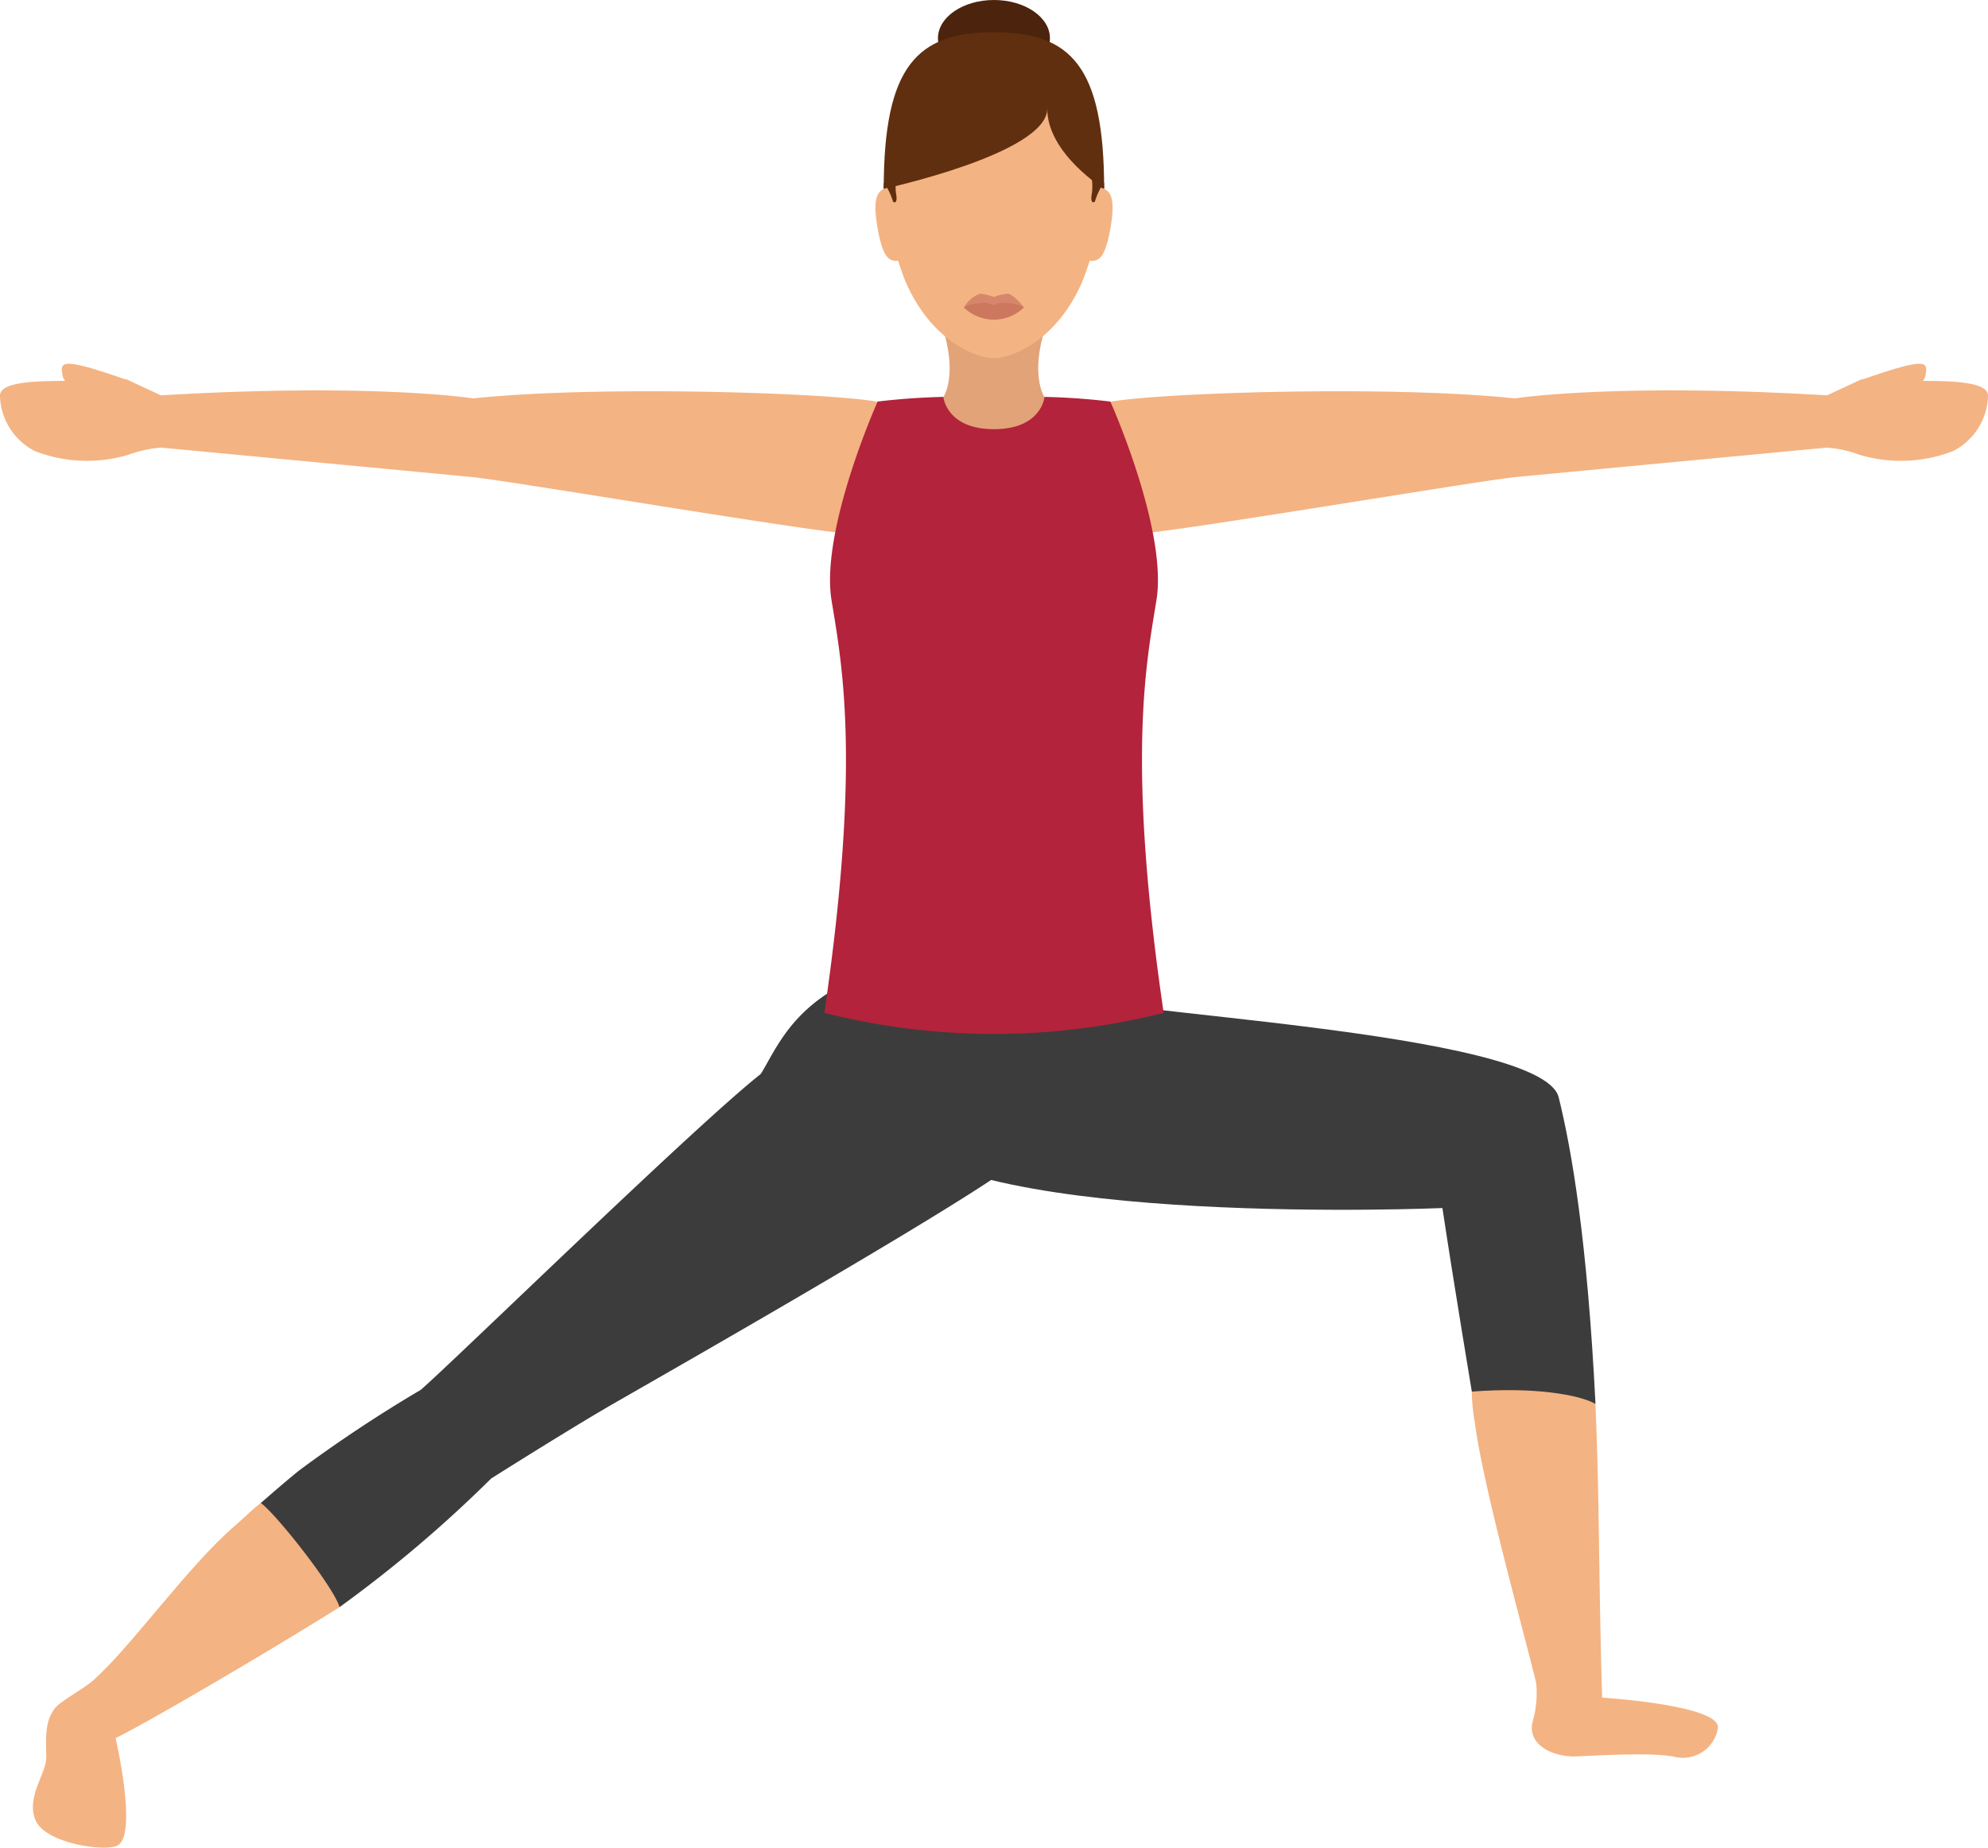 <svg xmlns="http://www.w3.org/2000/svg" width="165.22" height="153.56" viewBox="0 0 165.22 153.56">
  <g id="Warrior_II_img" data-name="Warrior II img" transform="translate(-1368.703 -233.383)">
    <g id="Group_6059" data-name="Group 6059" transform="translate(1371.437 312.268)">
      <g id="Group_6057" data-name="Group 6057" transform="translate(67.582 2.354)">
        <path id="Path_29820" data-name="Path 29820" d="M1625.669,488.419c-2.047-.473-7.842-.018-8.61-.049-1.849-.072-3.639-1.068-3.278-2.808a8.7,8.7,0,0,0,.316-3.3c-1.189-4.841-4.458-16.552-5.1-21.656a16.155,16.155,0,0,1-.255-2.548c.315-5.061,10.194-.815,10.276,1.019.34,7.558.255,14.013.56,24.411,0,0,9.831.609,9.623,2.522A2.945,2.945,0,0,1,1625.669,488.419Z" transform="translate(-1556.742 -423.633)" fill="#f4b382"/>
        <path id="Path_29821" data-name="Path 29821" d="M1556.255,411.973c1,6.6,2.446,15.258,2.446,15.258,5.093-.4,8.886.236,10.277,1.019-.68-13.588-1.968-21.069-3.058-25.478-1.385-5.6-39.875-7.034-40.319-8.564-.859-2.964-17.407-.894-17.949,3.237.286,3.3-3.616,1.309,2.556,8.215C1517.341,413.643,1556.255,411.973,1556.255,411.973Z" transform="translate(-1506.695 -392.811)" fill="#3d3c3c"/>
      </g>
      <path id="Path_29822" data-name="Path 29822" d="M1508.168,388.192a24.605,24.605,0,0,0-10.083,3.142c-5.181,2.888-5.711,7.049-7.389,8.408s6.156,15.035,9.342,13.164c5.99-3.519,21.851-9.975,19.363-13.079S1508.168,388.192,1508.168,388.192Z" transform="translate(-1431.153 -388.192)" fill="#3d3c3c"/>
      <g id="Group_6058" data-name="Group 6058" transform="translate(0 6.584)">
        <path id="Path_29823" data-name="Path 29823" d="M1374.29,504.319c-.819-1.935.892-3.865.892-5.223,0-1.283-.284-3.415,1.135-4.484,1.019-.766,2.1-1.34,2.723-1.888,3.195-2.813,7.91-9.533,11.815-12.882.9-.772,1.215-1.17,2.2-1.935,4.011-3.1,8.058,7.722,6.5,8.7-6.239,3.9-16.205,9.729-18.614,10.877,0,0,1.851,7.966.181,8.92C1380.112,506.978,1375.108,506.253,1374.29,504.319Z" transform="translate(-1374.068 -438.502)" fill="#f4b382"/>
        <path id="Path_29824" data-name="Path 29824" d="M1430.391,438.524a106.827,106.827,0,0,1-12.6,10.689c-.5-1.7-5.252-7.717-6.543-8.653,1.38-1.206,2.521-2.179,3.239-2.747a115.481,115.481,0,0,1,10.066-6.666c3.1-2.718,23.468-22.6,28.479-26.426a25.784,25.784,0,0,1,10.453-3.608s11.464,9.528,8.571,12.525c-7.505,4.983-27.9,16.593-31.492,18.659S1430.391,438.524,1430.391,438.524Z" transform="translate(-1392.305 -401.113)" fill="#3d3c3c"/>
      </g>
    </g>
    <g id="Group_6062" data-name="Group 6062" transform="translate(1368.703 263.615)">
      <g id="Group_6060" data-name="Group 6060" transform="translate(0 0)">
        <path id="Path_29825" data-name="Path 29825" d="M1368.7,296.6c.017-1.91,8.076-.871,10.5-1.361l2.877,1.339c17.673-1.053,25.952.254,25.952.254,10.542-1.108,29.507-.453,33.487.262,2.406.384.179,10.925-2.795,10.928-4.565-.44-27.148-4.253-30.662-4.64-.481-.053-25.968-2.46-25.968-2.46a9.993,9.993,0,0,0-2.73.6,12,12,0,0,1-7.768-.315A5.32,5.32,0,0,1,1368.7,296.6Z" transform="translate(-1368.703 -293.953)" fill="#f4b382"/>
        <path id="Path_29826" data-name="Path 29826" d="M1381.633,294.811s-2.551.2-2.794-1.146c-.207-1.128-.158-1.531,5.264.359C1384.1,294.023,1384.01,294.786,1381.633,294.811Z" transform="translate(-1373.645 -292.712)" fill="#f4b382"/>
      </g>
      <g id="Group_6061" data-name="Group 6061" transform="translate(91.383 0)">
        <path id="Path_29827" data-name="Path 29827" d="M1621.874,296.6c-.016-1.91-8.076-.871-10.5-1.361l-2.877,1.339c-17.673-1.053-25.953.254-25.953.254-10.542-1.108-29.506-.453-33.486.262-2.407.384-.179,10.925,2.794,10.928,4.565-.44,27.149-4.253,30.663-4.64.481-.053,25.968-2.46,25.968-2.46a10,10,0,0,1,2.73.6,12,12,0,0,0,7.767-.315A5.318,5.318,0,0,0,1621.874,296.6Z" transform="translate(-1548.037 -293.953)" fill="#f4b382"/>
        <path id="Path_29828" data-name="Path 29828" d="M1674.889,294.811s2.551.2,2.794-1.146c.206-1.128.158-1.531-5.263.359C1672.419,294.023,1672.511,294.786,1674.889,294.811Z" transform="translate(-1609.039 -292.712)" fill="#f4b382"/>
      </g>
    </g>
    <path id="Path_29829" data-name="Path 29829" d="M1530.748,315.022c.957-5.846-3.827-16.528-3.827-16.528a55.678,55.678,0,0,0-6.483-.4h-6.4a55.465,55.465,0,0,0-6.461.4s-4.783,10.682-3.827,16.528c.893,5.458,2.445,13.446-.6,34.278a57.636,57.636,0,0,0,28.2,0C1528.3,328.468,1529.854,320.48,1530.748,315.022Z" transform="translate(-65.937 -31.737)" fill="#b3233b"/>
    <g id="Group_6074" data-name="Group 6074" transform="translate(1441.458 233.383)">
      <path id="Path_29830" data-name="Path 29830" d="M1530.972,286.587h-8.619c1.346,4.053.109,5.9.109,5.9s.26,2.658,4.206,2.658,4.195-2.658,4.195-2.658S1529.626,290.64,1530.972,286.587Z" transform="translate(-1516.813 -259.476)" fill="#e2a379"/>
      <g id="Group_6071" data-name="Group 6071" transform="translate(1.012 2.678)">
        <g id="Group_6070" data-name="Group 6070">
          <g id="Group_6069" data-name="Group 6069">
            <g id="Group_6068" data-name="Group 6068">
              <g id="Group_6067" data-name="Group 6067">
                <g id="Group_6066" data-name="Group 6066">
                  <g id="Group_6065" data-name="Group 6065">
                    <g id="Group_6064" data-name="Group 6064">
                      <g id="Group_6063" data-name="Group 6063">
                        <path id="Path_29831" data-name="Path 29831" d="M1531.142,251.223c0-10.24-3.957-12.585-8.836-12.585s-8.838,2.345-8.838,12.585a20.275,20.275,0,0,0,1.549,8.273c2.042,4.609,5.577,6.22,7.288,6.22s5.244-1.611,7.286-6.22A20.27,20.27,0,0,0,1531.142,251.223Z" transform="translate(-1513.468 -238.638)" fill="#f4b382"/>
                      </g>
                    </g>
                  </g>
                </g>
              </g>
            </g>
          </g>
        </g>
      </g>
      <path id="Path_29832" data-name="Path 29832" d="M1530.9,282.428a5.635,5.635,0,0,1-4.986,0,2.559,2.559,0,0,1,1.324-1.143,3.786,3.786,0,0,1,1.17.276,3.647,3.647,0,0,1,1.156-.277C1530.107,281.363,1530.9,282.428,1530.9,282.428Z" transform="translate(-1518.561 -256.872)" fill="#d6876b"/>
      <path id="Path_29833" data-name="Path 29833" d="M1530.9,283.143a3.581,3.581,0,0,1-4.986,0s.258-.311,1.715-.4c.244-.015.563.18.779.18.184,0,.463-.2.679-.185C1530.6,282.819,1530.9,283.143,1530.9,283.143Z" transform="translate(-1518.561 -257.587)" fill="#cc785e"/>
      <path id="Path_29834" data-name="Path 29834" d="M1521.681,236.56c0-1.754,2.083-3.177,4.653-3.177s4.653,1.422,4.653,3.177-2.085,3.176-4.653,3.176S1521.681,238.313,1521.681,236.56Z" transform="translate(-1516.484 -233.383)" fill="#4c230c"/>
      <path id="Path_29835" data-name="Path 29835" d="M1531.155,251.655c0-10.239-2.808-13.017-9.158-13.017s-9.159,2.778-9.159,13.017c0,0,13.59-2.935,13.59-6.664C1526.427,248.72,1531.155,251.655,1531.155,251.655Z" transform="translate(-1512.147 -235.96)" fill="#602f0f"/>
      <g id="Group_6072" data-name="Group 6072" transform="translate(0 15.572)">
        <path id="Path_29836" data-name="Path 29836" d="M1511.644,267.237c.477,2.788,1.068,2.917,1.914,2.773l-.9-6.067C1511.811,264.086,1511.167,264.45,1511.644,267.237Z" transform="translate(-1511.481 -263.942)" fill="#f4b382"/>
        <path id="Path_29837" data-name="Path 29837" d="M1546.99,263.942l-.9,6.067c.845.145,1.437.016,1.913-2.773S1547.833,264.086,1546.99,263.942Z" transform="translate(-1528.453 -263.942)" fill="#f4b382"/>
      </g>
      <g id="Group_6073" data-name="Group 6073" transform="translate(0.691 14.827)">
        <path id="Path_29838" data-name="Path 29838" d="M1513.872,263.793a4.034,4.034,0,0,1-.046-.792,3.388,3.388,0,0,1,.053-.52l-1.04.388c0,.158,0,.318,0,.48,0,0,.112-.036.309-.1l-.028.01a5.583,5.583,0,0,1,.494,1.166S1514.019,264.723,1513.872,263.793Z" transform="translate(-1512.838 -262.481)" fill="#602f0f"/>
        <path id="Path_29839" data-name="Path 29839" d="M1546.778,263a4.225,4.225,0,0,1-.046.79c-.147.93.259.627.259.627a5.7,5.7,0,0,1,.49-1.165c.179.061.281.093.281.093,0-.162,0-.323,0-.481l-1.036-.387a3.388,3.388,0,0,1,.053.522" transform="translate(-1529.445 -262.481)" fill="#602f0f"/>
      </g>
    </g>
  </g>
</svg>
